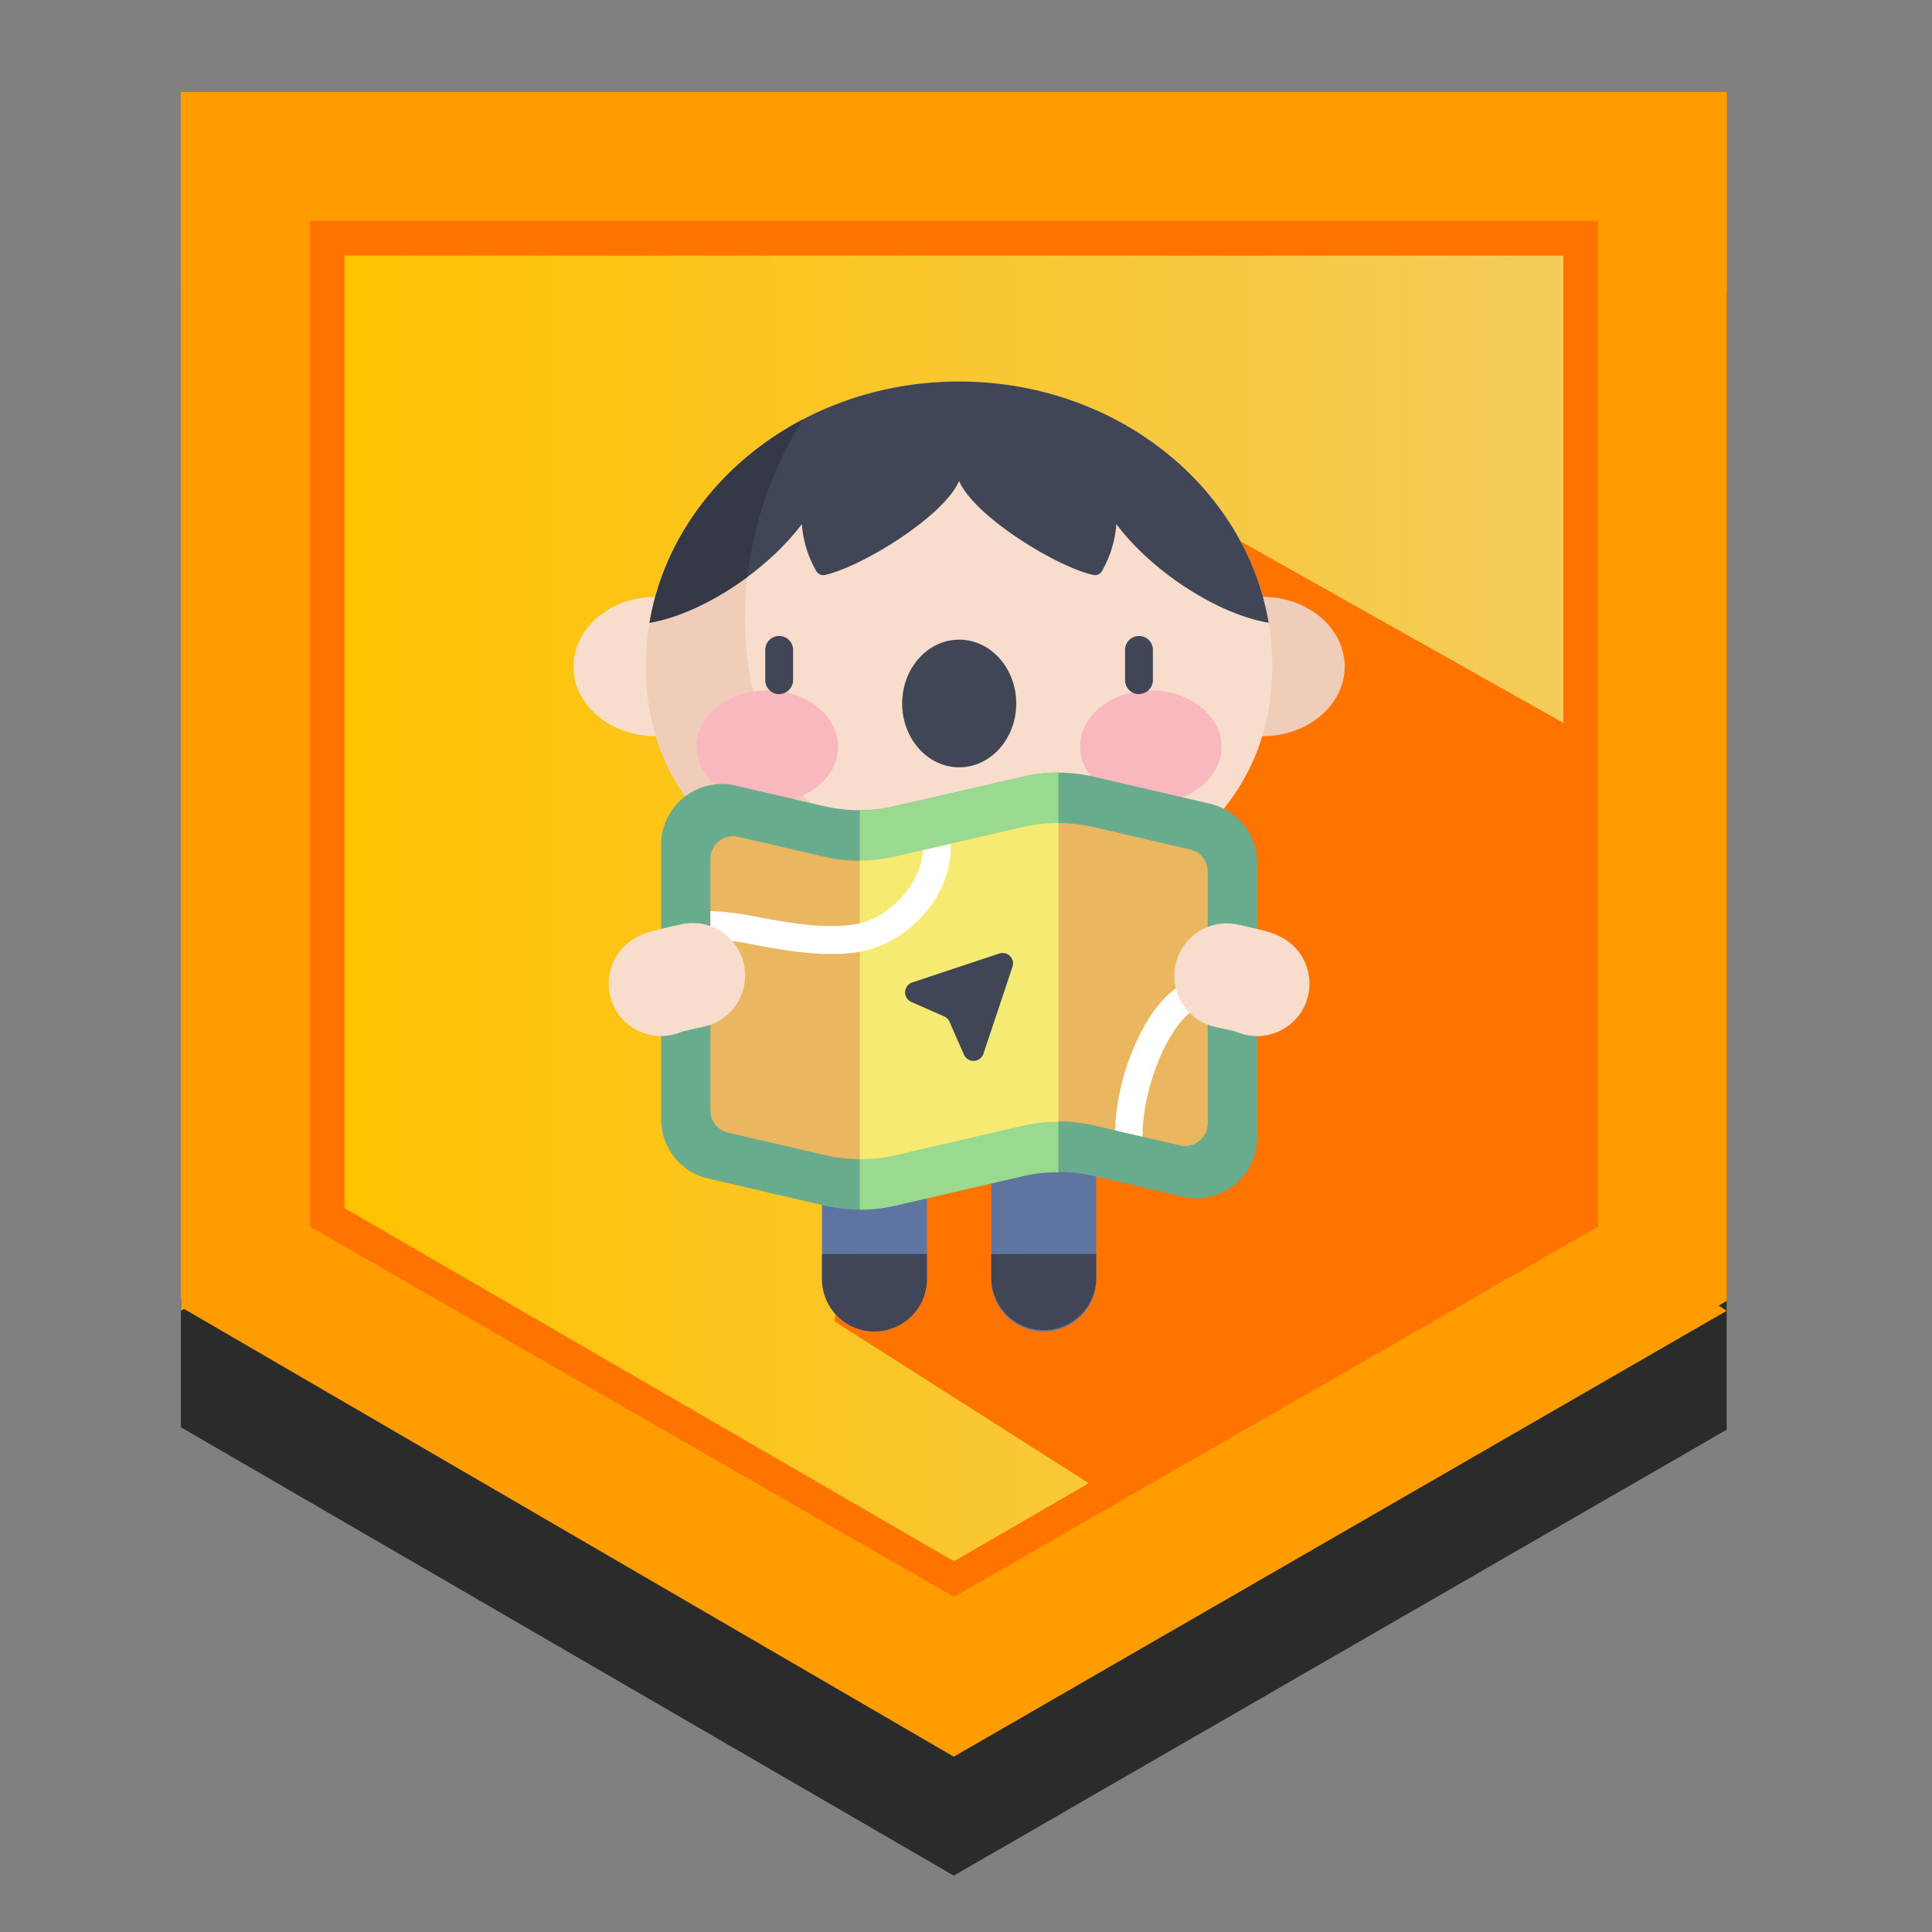 <svg xmlns="http://www.w3.org/2000/svg" xmlns:xlink="http://www.w3.org/1999/xlink" viewBox="0 0 500 500"><rect x="0" y="0" width="500" height="500" fill="#808080" stroke="none"/><defs><style>.a{fill:#2b2b2b;}.b{fill:#ff9d00;}.c{fill:url(#a);}.d{fill:url(#b);}.e{fill:#ff7300;}.f{fill:#5f75a1;}.g{fill:#404656;}.h{fill:#a0d9e7;}.i{fill:#f0cdb9;}.j{fill:#f8dccc;}.k{fill:#f8b8bd;}.l{fill:#353947;}.m{fill:#69ab8d;}.n{fill:#99da90;}.o{fill:#eab65f;}.p{fill:#f5ea72;}.q{fill:#fff;}</style><linearGradient id="a" x1="89.17" y1="235.38" x2="404.6" y2="235.38" gradientUnits="userSpaceOnUse"><stop offset="0" stop-color="#ffc200"/><stop offset="1" stop-color="#f4cc5b"/></linearGradient><linearGradient id="b" x1="80.2" y1="235.22" x2="413.57" y2="235.22" gradientUnits="userSpaceOnUse"><stop offset="0" stop-color="#ff7300"/><stop offset="0.52" stop-color="#ff7300"/><stop offset="1" stop-color="#ff7300"/></linearGradient></defs><title>sprout_greatwanderer</title><polygon class="a" points="446.86 75.1 446.86 370.01 246.83 485.41 46.81 369.37 46.81 75.1 446.86 75.1"/><polygon class="b" points="446.91 23.81 446.91 336.67 245.55 452.07 46.81 336.03 46.81 23.81 446.91 23.81"/><path class="b" d="M46.86,23.81V339.23L80.2,318.72V57.15Z"/><polygon class="c" points="404.6 66.12 404.6 313.59 246.86 404.63 89.17 313.59 89.17 66.12 404.6 66.12"/><polygon class="b" points="246.83 454.63 446.86 339.24 413.52 317.44 246.83 414.89 80.14 317.44 46.81 338.27 246.83 454.63"/><path class="d" d="M80.2,57.15V317.44l166.68,95.84,166.69-95.84V57.15Zm324.4,9V312.67L246.89,404.06,89.17,312.67V66.12Z"/><polygon class="e" points="215.98 341.98 282 384 411 316 408 189 248 99 215.98 341.98"/><path class="f" d="M270.12,344.59A13.57,13.57,0,0,1,256.54,331V283.87a13.58,13.58,0,0,1,27.15,0V331a13.57,13.57,0,0,1-13.57,13.57Zm0,0"/><path class="g" d="M256.54,324.56V331a13.58,13.58,0,0,0,27.15,0v-6.46Zm0,0"/><path class="f" d="M226.31,344.59A13.56,13.56,0,0,1,212.74,331V283.87a13.57,13.57,0,0,1,27.14,0V331a13.57,13.57,0,0,1-13.57,13.57Zm0,0"/><path class="g" d="M212.74,324.56V331a13.57,13.57,0,0,0,27.14,0v-6.46Zm0,0"/><path class="h" d="M297.54,252.57c0-31.31-22.08-56.69-49.33-56.69s-49.33,25.38-49.33,56.69,22.09,49.85,49.33,49.85,49.33-18.54,49.33-49.85Zm0,0"/><path class="f" d="M204.44,277.22c8.22,16.14,24.73,25.2,43.77,25.2s35.55-9.06,43.77-25.2Zm0,0"/><path class="i" d="M348,172.52c0-10-9.51-18.05-21.24-18.05s-21.25,8.08-21.25,18.05,9.51,18,21.25,18,21.24-8.08,21.24-18Zm0,0"/><path class="j" d="M190.91,172.52c0-10-9.51-18.05-21.24-18.05s-21.25,8.08-21.25,18.05,9.52,18,21.25,18,21.24-8.08,21.24-18Zm0,0"/><path class="j" d="M329.28,172.52c0-40.75-36.3-73.79-81.07-73.79s-81.07,33-81.07,73.79S203.44,237,248.21,237s81.07-23.72,81.07-64.46Zm0,0"/><path class="i" d="M207.87,108.5c-24.34,12.74-40.73,36.63-40.73,64,0,40.74,36.3,64.46,81.07,64.46q6.14,0,12-.59c-82-20.3-75.18-92.87-52.38-127.89Zm0,0"/><path class="k" d="M216.9,193.26c0-8-8.2-14.58-18.31-14.58s-18.31,6.53-18.31,14.58,8.2,14.58,18.31,14.58,18.31-6.53,18.31-14.58Zm0,0"/><path class="k" d="M316.14,193.26c0-8-8.2-14.58-18.31-14.58s-18.31,6.53-18.31,14.58,8.2,14.58,18.31,14.58,18.31-6.53,18.31-14.58Zm0,0"/><path class="g" d="M201.65,179.65a3.61,3.61,0,0,1-3.6-3.61v-7.85a3.6,3.6,0,1,1,7.2,0V176a3.61,3.61,0,0,1-3.6,3.61Zm0,0"/><path class="g" d="M263,182.06c0-9.12-6.61-16.52-14.76-16.52s-14.76,7.4-14.76,16.52,6.61,16.52,14.76,16.52S263,191.18,263,182.06Zm0,0"/><path class="g" d="M294.77,179.65a3.61,3.61,0,0,1-3.6-3.61v-7.85a3.6,3.6,0,0,1,7.2,0V176a3.61,3.61,0,0,1-3.6,3.61Zm0,0"/><path class="g" d="M328.33,161.17c-6-35.36-39.58-62.44-80.12-62.44s-74.12,27.08-80.11,62.44c13-2.18,30-13,39.41-25.52a28.91,28.91,0,0,0,3.73,12.15,2.1,2.1,0,0,0,2.27,1c9.82-2.25,30.81-15.25,34.7-24.32,3.9,9.07,24.89,22.07,34.71,24.32a2.09,2.09,0,0,0,2.26-1,28.9,28.9,0,0,0,3.74-12.15c9.39,12.5,26.41,23.34,39.41,25.52Zm0,0"/><path class="l" d="M207.86,108.51c-20.9,10.94-35.94,30.11-39.76,52.66,7.84-1.32,17.13-5.78,25.34-11.86a97.42,97.42,0,0,1,14.42-40.8Zm0,0"/><path class="m" d="M306.05,309.66,283,304.33a40.39,40.39,0,0,0-18.17,0L231.6,312a40.43,40.43,0,0,1-18.18,0l-30.14-7a15.72,15.72,0,0,1-12.18-15.32V218.64a15.73,15.73,0,0,1,19.28-15.32l23,5.33a40.43,40.43,0,0,0,18.18,0L264.83,201A40.39,40.39,0,0,1,283,201l30.14,7a15.74,15.74,0,0,1,12.18,15.33v71.08a15.72,15.72,0,0,1-19.27,15.32Zm0,0"/><path class="n" d="M264.83,201l-33.23,7.69a40.43,40.43,0,0,1-9.09,1V313.06a40.43,40.43,0,0,0,9.09-1l33.23-7.69a40.43,40.43,0,0,1,9.09-1V199.92a40.43,40.43,0,0,0-9.09,1Zm0,0"/><path class="o" d="M183.85,287.41V222.3a5.89,5.89,0,0,1,7.21-5.74l22.36,5.18a40.43,40.43,0,0,0,18.18,0l33.23-7.69a40.11,40.11,0,0,1,18.17,0l25,5.79a5.87,5.87,0,0,1,4.56,5.73v65.11a5.89,5.89,0,0,1-7.21,5.74L283,291.24a40.39,40.39,0,0,0-18.17,0l-33.23,7.69a40.15,40.15,0,0,1-18.18,0l-25-5.79a5.87,5.87,0,0,1-4.56-5.73Zm0,0"/><path class="p" d="M273.92,213a39.86,39.86,0,0,0-9.09,1l-33.23,7.69a40.43,40.43,0,0,1-9.09,1V300a39.86,39.86,0,0,0,9.09-1l33.23-7.69a40.43,40.43,0,0,1,9.09-1Zm0,0"/><path class="g" d="M249.46,272.92l-3.73-8.48a2.66,2.66,0,0,0-1.39-1.39l-8.47-3.74a2.71,2.71,0,0,1,.23-5.06l22.5-7.48a2.71,2.71,0,0,1,3.43,3.44l-7.51,22.48a2.71,2.71,0,0,1-5.06.23Zm0,0"/><path class="q" d="M312.57,260.09v-7.2c-6.65,0-13,5.43-17.8,15.3a62,62,0,0,0-6.23,24.33l7.09,1.64a3.59,3.59,0,0,0,.09-.81c0-6.5,2.17-15.14,5.53-22,3.44-7.05,7.68-11.26,11.32-11.26Zm0,0"/><path class="q" d="M221.83,239.09c-7.8,1.49-17-.17-25.05-1.63a77.91,77.91,0,0,0-12.93-1.69V243a76.89,76.89,0,0,1,11.65,1.57c5.9,1.07,12.83,2.33,19.63,2.33a43.75,43.75,0,0,0,8.05-.7,29.16,29.16,0,0,0,15.65-9.32,26.74,26.74,0,0,0,7.27-17.64,3.59,3.59,0,0,0-.09-.81l-7.14,1.65c-.5,9.19-9.22,17.55-17,19Zm0,0"/><path class="j" d="M171.11,268.13a13.57,13.57,0,0,1-6.42-25.53c2.51-1.35,5.4-2,9.84-3l1.47-.32a13.57,13.57,0,1,1,6.2,26.42l-1.94.43c-1,.21-2.88.62-3.77.87a13.41,13.41,0,0,1-5.38,1.12Zm6.4-1.61h0Zm0,0"/><path class="j" d="M325.31,268.13a13.41,13.41,0,0,1-5.38-1.12c-.88-.25-2.8-.66-3.76-.87l-1.95-.43a13.57,13.57,0,0,1,6.2-26.42l1.47.32c4.45,1,7.33,1.64,9.84,3a13.57,13.57,0,0,1-6.42,25.53Zm-6.4-1.61h0Zm0,0"/></svg>